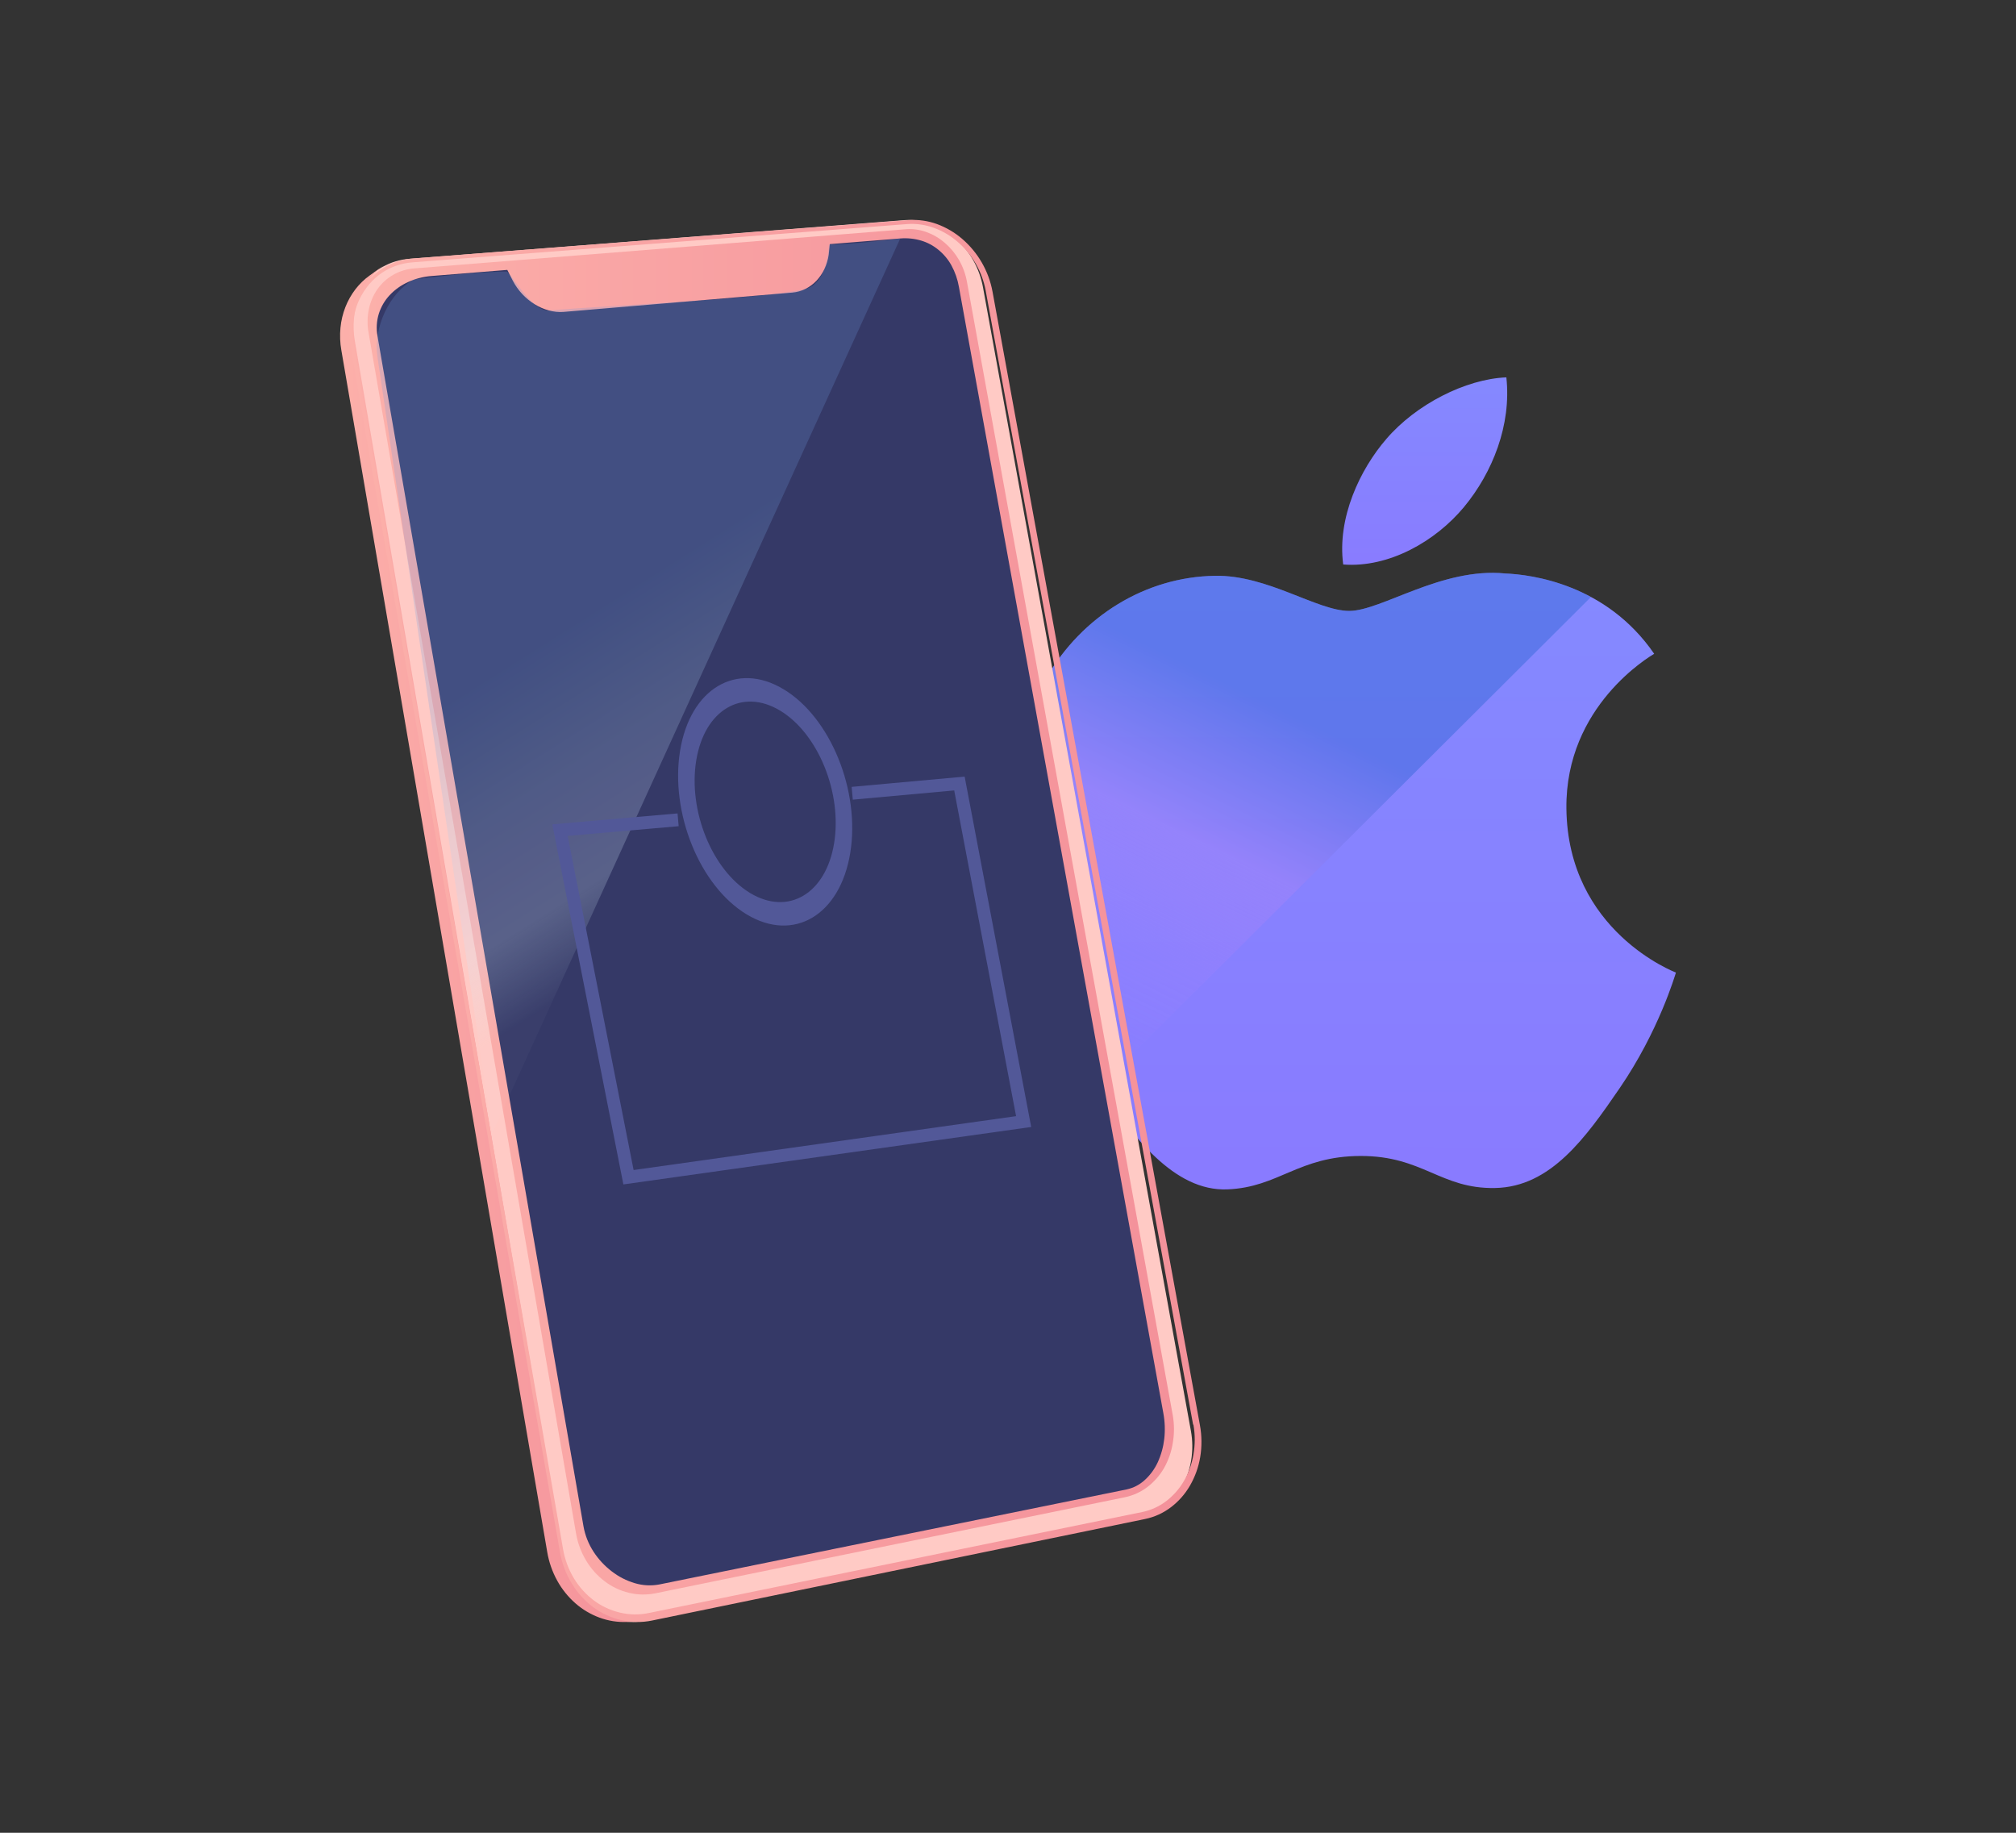 <?xml version="1.0" encoding="UTF-8"?>
<svg width="220px" height="200px" viewBox="0 0 220 200" version="1.1" xmlns="http://www.w3.org/2000/svg" xmlns:xlink="http://www.w3.org/1999/xlink">
    <rect x="0" y="0" width="220" height="200" fill="#333333" stroke="none"/>
    <!-- Generator: Sketch 56.3 (81716) - https://sketch.com -->
    <title>ios</title>
    <desc>Created with Sketch.</desc>
    <defs>
        <linearGradient x1="50.364%" y1="-213.186%" x2="49.66%" y2="346.615%" id="linearGradient-1">
            <stop stop-color="#7BA5FF" offset="0%"></stop>
            <stop stop-color="#8588FF" offset="40%"></stop>
            <stop stop-color="#9555FF" offset="100%"></stop>
        </linearGradient>
        <linearGradient x1="50.282%" y1="-254.643%" x2="49.736%" y2="393.337%" id="linearGradient-2">
            <stop stop-color="#7BA5FF" offset="0%"></stop>
            <stop stop-color="#8588FF" offset="40%"></stop>
            <stop stop-color="#9555FF" offset="100%"></stop>
        </linearGradient>
        <linearGradient x1="50%" y1="27.309%" x2="14%" y2="89.572%" id="linearGradient-3">
            <stop stop-color="#1D5DCC" offset="0%"></stop>
            <stop stop-color="#AB83F5" offset="40%"></stop>
            <stop stop-color="#BD82F8" stop-opacity="0.283" offset="72%"></stop>
            <stop stop-color="#D081FC" stop-opacity="0" offset="100%"></stop>
        </linearGradient>
        <linearGradient x1="0%" y1="49.984%" x2="100%" y2="49.984%" id="linearGradient-4">
            <stop stop-color="#FCB0AA" offset="0%"></stop>
            <stop stop-color="#F8A0A2" offset="46%"></stop>
            <stop stop-color="#F4919A" offset="100%"></stop>
        </linearGradient>
        <linearGradient x1="0%" y1="49.984%" x2="100%" y2="49.984%" id="linearGradient-5">
            <stop stop-color="#FCB0AA" offset="0%"></stop>
            <stop stop-color="#F8A0A2" offset="46%"></stop>
            <stop stop-color="#F4919A" offset="100%"></stop>
        </linearGradient>
        <linearGradient x1="0%" y1="49.984%" x2="100%" y2="49.984%" id="linearGradient-6">
            <stop stop-color="#FCB0AA" offset="0%"></stop>
            <stop stop-color="#F8A0A2" offset="46%"></stop>
            <stop stop-color="#F4919A" offset="100%"></stop>
        </linearGradient>
        <linearGradient x1="47.678%" y1="37.785%" x2="34.295%" y2="73.646%" id="linearGradient-7">
            <stop stop-color="#6D9BDD" offset="0%"></stop>
            <stop stop-color="#85B2E4" offset="17%"></stop>
            <stop stop-color="#A9CDEF" offset="38%"></stop>
            <stop stop-color="#C3D6F7" offset="57%"></stop>
            <stop stop-color="#D3EAFB" offset="74%"></stop>
            <stop stop-color="#D9F4FD" stop-opacity="0.123" offset="100%"></stop>
        </linearGradient>
    </defs>
    <g id="ios" stroke="none" stroke-width="1" fill="none" fill-rule="evenodd">
        <g id="Group-91" transform="translate(37, 24)">
            <g id="Group-88" fill-rule="nonzero">
                <g id="iconfinder_Apple_378091" transform="translate(73.112, 17)">
                    <g id="Group">
                        <path d="M60.825,47.22 C60.703,36.004 69.986,30.606 70.404,30.344 C65.169,22.734 57.038,21.701 54.14,21.579 C47.217,20.89 40.64,25.661 37.131,25.665 C33.624,25.671 28.196,21.719 22.46,21.835 C14.912,21.953 7.967,26.225 4.085,32.962 C-3.731,46.534 2.128,66.61 9.779,77.598 C13.519,82.969 17.976,89.017 23.824,88.79 C29.453,88.563 31.576,85.152 38.378,85.144 C45.181,85.136 47.101,88.759 53.053,88.639 C59.11,88.524 62.94,83.143 66.639,77.742 C70.918,71.492 72.672,65.444 72.778,65.131 C72.646,65.071 60.962,60.624 60.825,47.22" id="Path" fill="url(#linearGradient-1)"></path>
                        <path d="M49.65,14.328 C52.756,10.58 54.843,5.371 54.272,0.18 C49.803,0.361 44.39,3.15 41.181,6.894 C38.306,10.212 35.788,15.512 36.468,20.599 C41.451,20.984 46.544,18.071 49.65,14.328" id="Path" fill="url(#linearGradient-2)"></path>
                        <path d="M37.132,25.665 C33.625,25.669 28.197,21.719 22.461,21.835 C14.914,21.953 7.968,26.225 4.088,32.962 C-3.728,46.534 2.131,66.61 9.782,77.598 C9.797,77.619 9.811,77.64 9.826,77.66 L63.506,24.146 C59.667,22.079 55.921,21.654 54.143,21.579 C47.217,20.89 40.64,25.661 37.132,25.665 Z" id="Path" fill="url(#linearGradient-3)" opacity="0.371"></path>
                    </g>
                </g>
                <g id="jlhhi">
                    <path d="M92.956,132.123 L70.269,7.341 C69.887,5.24 68.799,3.334 67.188,1.938 C66.434,1.282 65.568,0.77 64.631,0.426 C63.71,0.085 62.727,-0.054 61.748,0.018 L7.677,4.241 C6.643,4.318 5.64,4.623 4.737,5.132 C3.868,5.624 3.116,6.3 2.534,7.114 C1.939,7.95 1.521,8.9 1.305,9.905 C1.07,10.996 1.049,12.123 1.244,13.223 L24.106,145.796 C24.301,146.946 24.71,148.049 25.311,149.047 C25.872,149.982 26.607,150.799 27.476,151.455 C28.32,152.093 29.285,152.551 30.312,152.801 C31.35,153.049 32.429,153.065 33.474,152.848 L87.374,141.734 C88.335,141.534 89.238,141.119 90.017,140.521 C90.798,139.918 91.454,139.166 91.945,138.308 C92.459,137.41 92.81,136.428 92.98,135.407 C93.163,134.319 93.155,133.208 92.956,132.123 Z" id="Path" fill="#FFCAC5"></path>
                    <path d="M30.133,152.44 C29.173,152.085 28.284,151.557 27.511,150.881 C26.706,150.182 26.03,149.345 25.513,148.409 C24.961,147.415 24.58,146.333 24.387,145.21 L1.727,13.228 C1.583,12.404 1.55,11.565 1.628,10.733 C1.699,9.952 1.88,9.185 2.163,8.455 C2.437,7.763 2.807,7.114 3.261,6.526 C3.708,5.942 4.239,5.428 4.837,5 L3.35,6.054 C2.754,6.48 2.224,6.993 1.778,7.576 C1.327,8.167 0.961,8.819 0.69,9.513 C0.409,10.233 0.229,10.988 0.155,11.758 C0.074,12.586 0.107,13.421 0.254,14.239 L22.713,145.337 C22.899,146.454 23.275,147.53 23.824,148.518 C24.341,149.447 25.014,150.279 25.813,150.975 C26.582,151.646 27.466,152.17 28.421,152.521 C29.377,152.875 30.392,153.036 31.409,152.993 L33.112,152.913 C32.098,152.952 31.086,152.792 30.133,152.44 Z" id="Path" fill="url(#linearGradient-4)"></path>
                    <path d="M62.16,0.019 C63.21,-0.056 64.264,0.092 65.253,0.452 C66.259,0.822 67.19,1.369 68.001,2.068 C69.731,3.557 70.899,5.589 71.311,7.829 L93.945,131.519 C94.158,132.675 94.167,133.859 93.973,135.019 C93.79,136.106 93.413,137.153 92.862,138.109 C92.336,139.023 91.634,139.823 90.795,140.464 C89.96,141.105 88.99,141.548 87.958,141.76 L34.15,152.84 C33.027,153.071 31.868,153.052 30.754,152.783 C29.657,152.522 28.626,152.042 27.723,151.37 C26.789,150.669 25.999,149.796 25.396,148.798 C24.749,147.735 24.309,146.561 24.1,145.335 L1.253,13.765 C1.045,12.595 1.067,11.397 1.32,10.236 C1.554,9.164 2.006,8.151 2.649,7.259 C3.937,5.469 5.961,4.346 8.167,4.197 L62.16,0.019 Z M93.198,131.448 L70.564,7.711 C70.178,5.635 69.092,3.752 67.485,2.374 C66.733,1.722 65.868,1.213 64.932,0.871 C64.013,0.528 63.031,0.384 62.052,0.447 L8.04,4.626 C7.007,4.699 6.004,4.999 5.103,5.507 C4.248,6.001 3.509,6.672 2.937,7.476 C2.331,8.301 1.903,9.243 1.679,10.241 C1.442,11.326 1.421,12.446 1.618,13.538 L24.441,145.024 C24.634,146.163 25.04,147.256 25.637,148.247 C26.199,149.173 26.932,149.985 27.798,150.64 C28.642,151.273 29.608,151.725 30.636,151.968 C31.672,152.219 32.751,152.237 33.795,152.02 L87.636,141.001 C88.596,140.805 89.498,140.394 90.275,139.8 C91.055,139.201 91.709,138.455 92.2,137.605 C92.714,136.714 93.064,135.74 93.236,134.727 C93.425,133.65 93.425,132.549 93.236,131.472 L93.198,131.448 Z" id="Shape" fill="url(#linearGradient-5)"></path>
                    <path d="M61.864,1.015 C62.628,0.957 63.395,1.064 64.115,1.327 C64.845,1.596 65.521,1.995 66.11,2.505 C66.724,3.033 67.244,3.661 67.648,4.363 C68.07,5.096 68.364,5.895 68.516,6.727 L90.978,130.424 C91.157,131.437 91.157,132.474 90.978,133.487 C90.824,134.438 90.505,135.353 90.034,136.192 C89.573,136.99 88.961,137.69 88.232,138.254 C87.502,138.811 86.658,139.197 85.76,139.384 L34.553,149.861 C33.58,150.062 32.575,150.045 31.609,149.809 C30.659,149.576 29.766,149.149 28.986,148.556 C28.178,147.944 27.494,147.181 26.972,146.311 C26.412,145.383 26.032,144.358 25.854,143.289 L3.213,12.255 C3.064,11.41 3.08,10.544 3.26,9.706 C3.424,8.926 3.745,8.187 4.204,7.536 C4.654,6.902 5.237,6.375 5.912,5.99 C6.613,5.589 7.395,5.35 8.2,5.29 L61.864,1.015 Z" id="Path" fill="url(#linearGradient-6)"></path>
                    <path d="M89.944,130.163 L67.642,7.296 C67.5,6.481 67.226,5.694 66.831,4.968 C66.47,4.313 65.986,3.734 65.407,3.262 C64.85,2.799 64.204,2.455 63.509,2.25 C62.774,2.035 62.005,1.958 61.241,2.022 L53.554,2.64 L53.435,3.794 C53.36,4.341 53.2,4.873 52.961,5.372 C52.739,5.839 52.444,6.269 52.088,6.645 C51.743,7.006 51.339,7.305 50.892,7.529 C50.446,7.749 49.964,7.884 49.469,7.928 L24.49,10.037 C23.955,10.075 23.417,10.02 22.901,9.876 C22.358,9.731 21.84,9.507 21.363,9.211 C20.863,8.904 20.407,8.532 20.006,8.103 C19.592,7.661 19.239,7.164 18.958,6.626 L18.36,5.452 L10.098,6.117 C9.204,6.185 8.328,6.412 7.512,6.787 C6.761,7.127 6.084,7.611 5.519,8.213 C4.979,8.792 4.576,9.485 4.338,10.242 C4.096,11.031 4.048,11.867 4.196,12.679 L26.678,142.578 C26.855,143.555 27.225,144.486 27.764,145.319 C28.301,146.148 28.977,146.878 29.762,147.476 C30.515,148.059 31.369,148.495 32.282,148.764 C33.147,149.022 34.061,149.069 34.949,148.902 L85.949,138.53 C86.684,138.371 87.363,138.021 87.918,137.513 C88.518,136.967 89.002,136.306 89.342,135.57 C89.712,134.759 89.952,133.895 90.053,133.009 C90.159,132.06 90.122,131.101 89.944,130.163 Z" id="Path" fill="#353967"></path>
                </g>
                <path d="M57.193,6.49 C52.695,5.922 49.32,5.637 47.068,5.637 C46.678,5.637 44.336,10.034 42.452,9.876 C35.588,9.298 18.854,8.626 14.461,7.529 C11.937,6.898 11.937,2.675 11.868,2.675 C10.206,2.675 7.621,2.457 4.112,2.022 L48.64,99.668 L61.165,14.921 C61.638,11.733 59.859,7.954 57.193,6.49 Z" id="Path" fill="url(#linearGradient-7)" opacity="0.228" style="mix-blend-mode: multiply;" transform="translate(32.677, 50.845) scale(-1, 1) translate(-32.677, -50.845) "></path>
            </g>
            <g id="Group-90" transform="translate(36.68, 50)" fill="#525898" fill-rule="nonzero">
                <path d="M8.186,23.454 C4.033,20.95 1.396,14.464 2.298,8.967 C3.2,3.469 7.301,1.044 11.454,3.546 C15.608,6.049 18.244,12.535 17.34,18.034 C16.437,23.533 12.348,25.958 8.186,23.454 Z M7.803,25.783 C12.93,28.873 17.988,25.876 19.102,19.094 C20.215,12.312 16.962,4.307 11.835,1.217 C6.709,-1.873 1.652,1.122 0.538,7.906 C-0.575,14.69 2.678,22.698 7.803,25.783 Z" id="Shape" transform="translate(9.82, 13.5) scale(-1, -1) translate(-9.82, -13.5) "></path>
            </g>
            <polyline id="Path-4" stroke="#525898" stroke-width="1.4" points="37 65.46 24.11 66.586 31.586 104.463 74.707 98.389 67.699 61.5 56 62.564"></polyline>
        </g>
    </g>
</svg>